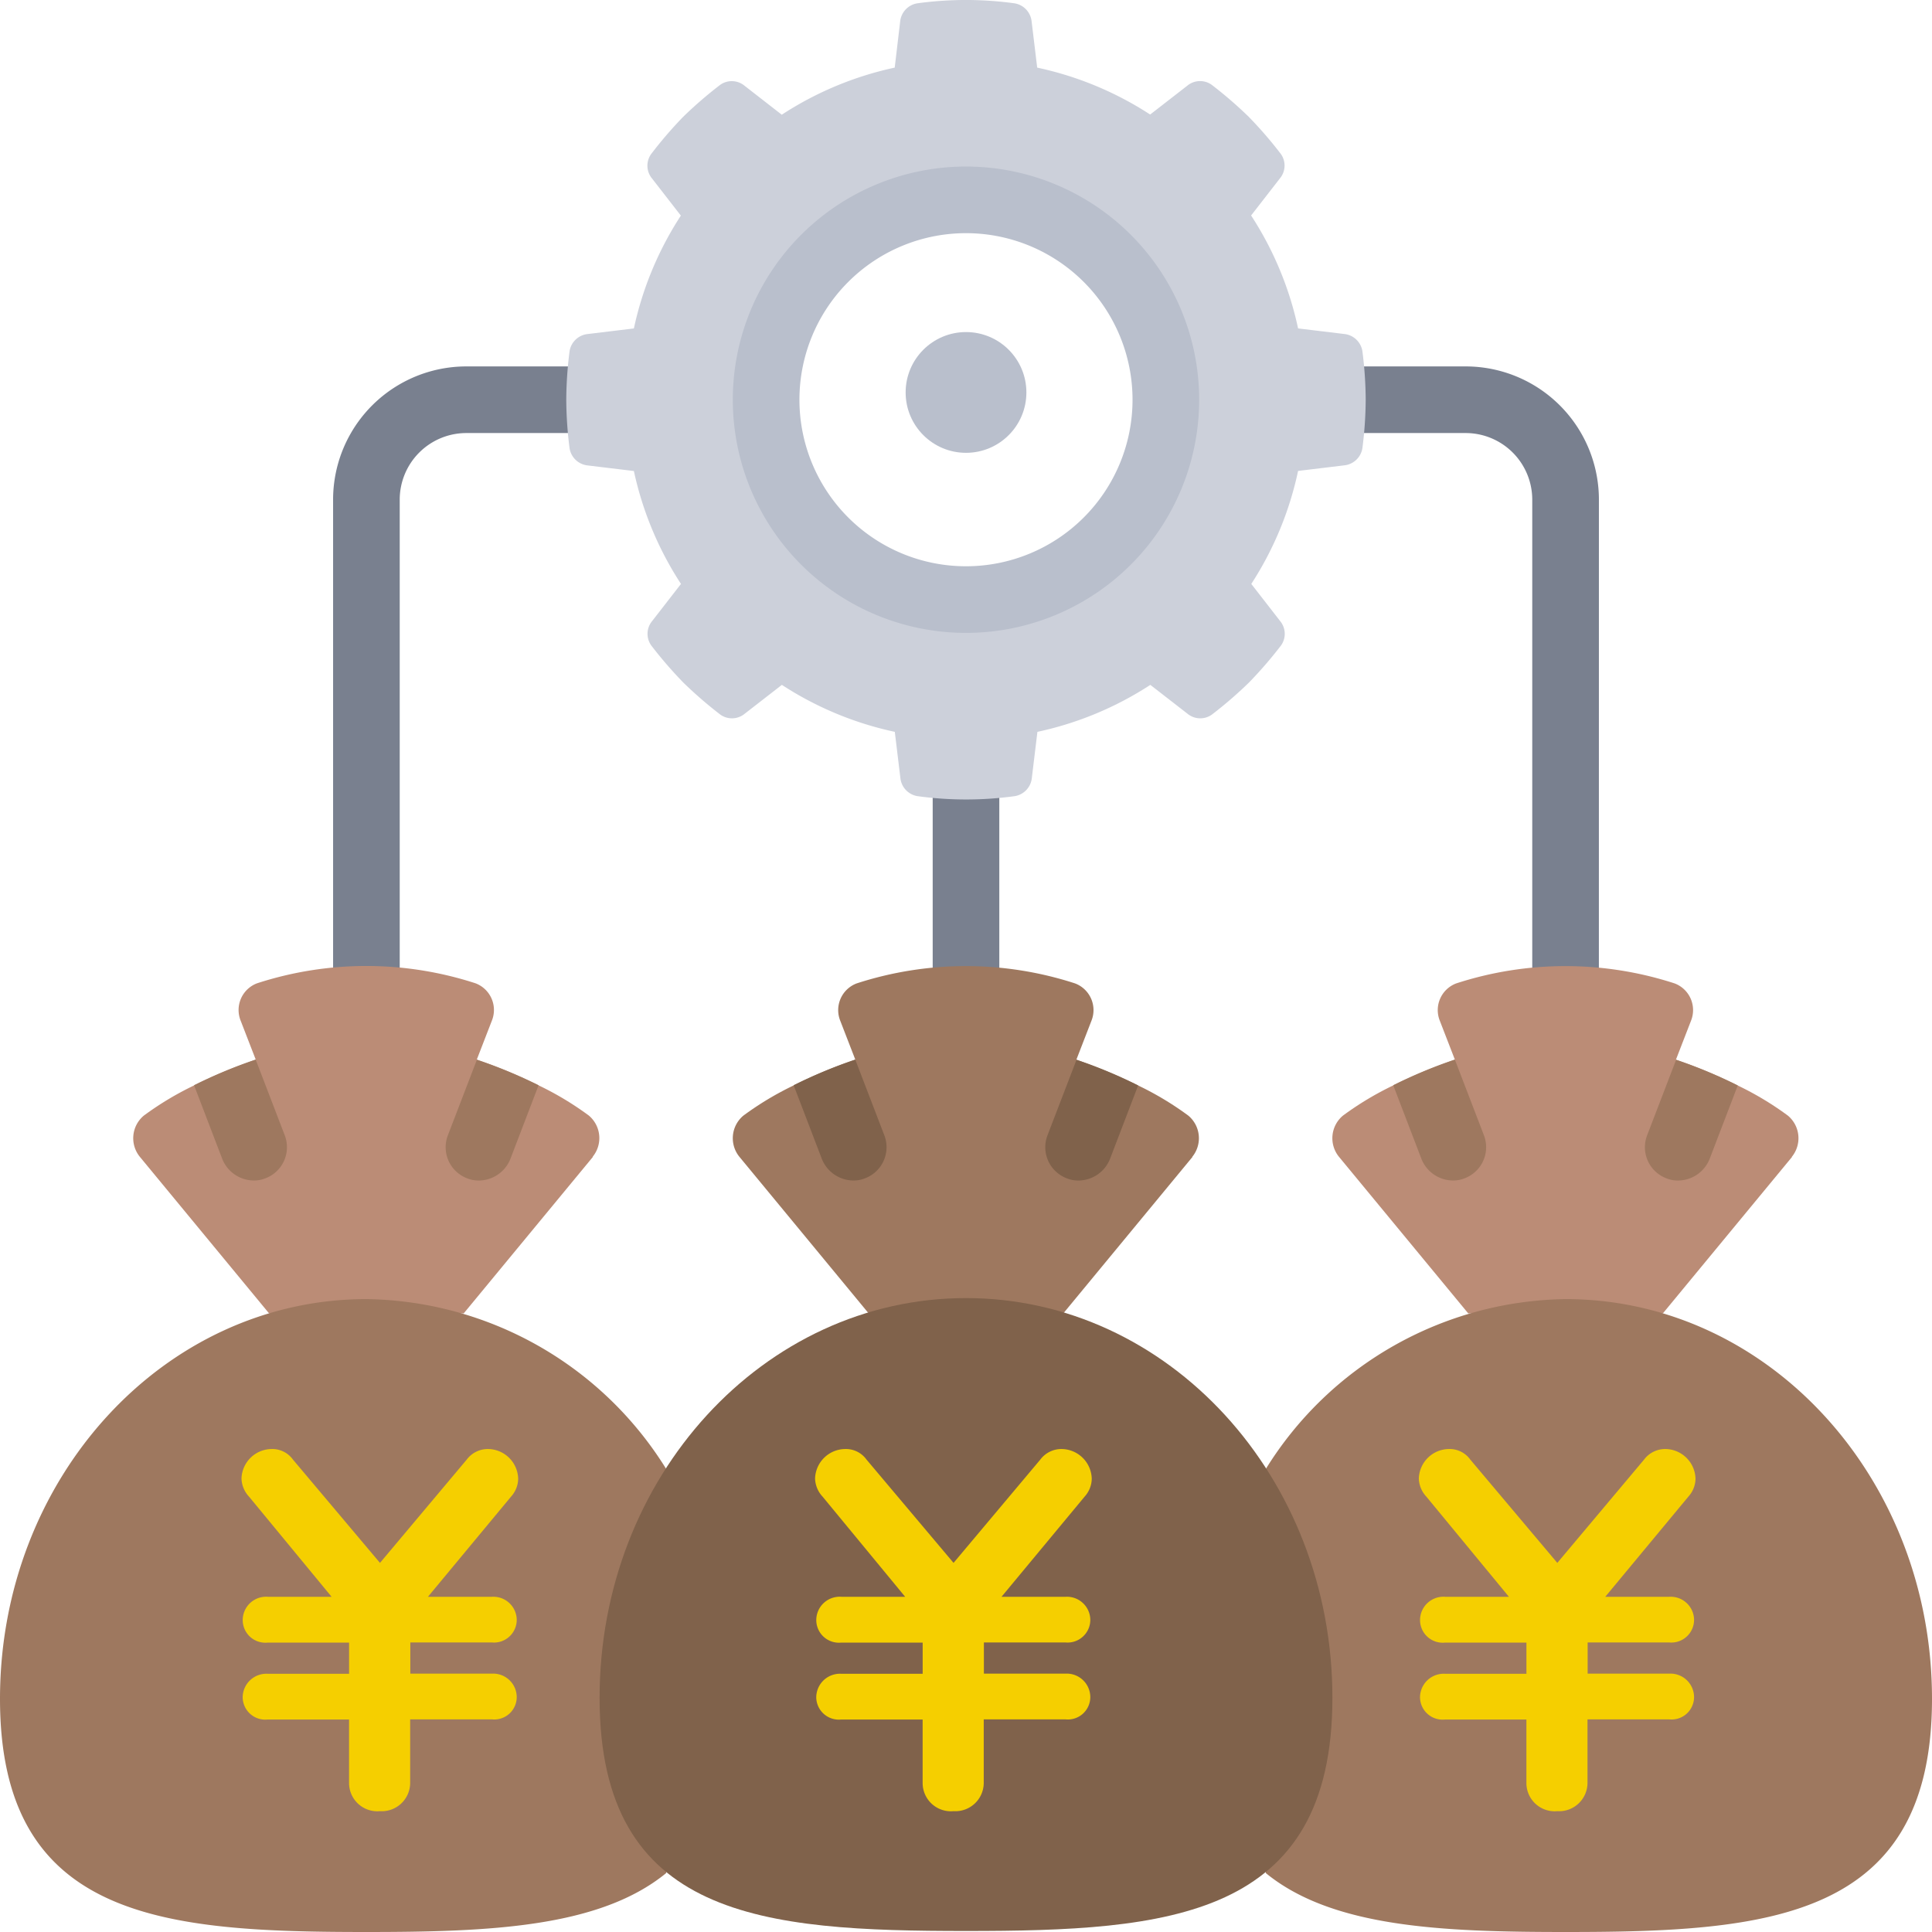 <svg xmlns="http://www.w3.org/2000/svg" width="63.999" height="63.999" viewBox="0 0 63.999 63.999">
  <g id="money-management" transform="translate(-1 -1)">
    <path id="パス_12692" data-name="パス 12692" d="M29,23h2.207v9.931H29Z" transform="translate(2.896 2.275)" fill="#79808f"/>
    <path id="パス_12693" data-name="パス 12693" d="M50.034,34.069H47.827V16.414a2.207,2.207,0,0,0-2.207-2.207H39V12h6.621a4.414,4.414,0,0,1,4.414,4.414Z" transform="translate(3.93 1.138)" fill="#79808f"/>
    <path id="パス_12694" data-name="パス 12694" d="M13.207,34.069H11V16.414A4.414,4.414,0,0,1,15.414,12h5.517v2.207H15.414a2.207,2.207,0,0,0-2.207,2.207Z" transform="translate(1.034 1.138)" fill="#79808f"/>
    <path id="パス_12695" data-name="パス 12695" d="M20.227,36.323l-4.281,5.186H9.5l-4.28-5.186a.975.975,0,0,1,.132-1.368,10.279,10.279,0,0,1,1.666-1,16.027,16.027,0,0,1,2.041-.85l-.5-1.291A.945.945,0,0,1,9.1,30.574a11.7,11.7,0,0,1,7.239,0,.945.945,0,0,1,.541,1.236l-.5,1.291a16.027,16.027,0,0,1,2.041.85,10.28,10.28,0,0,1,1.666,1,.975.975,0,0,1,.132,1.368Z" transform="translate(0.414 2.999)" fill="#bb8c76"/>
    <path id="パス_12696" data-name="パス 12696" d="M56.227,36.323l-4.281,5.186H45.5l-4.281-5.186a.975.975,0,0,1,.132-1.368,10.28,10.28,0,0,1,1.666-1,16.026,16.026,0,0,1,2.041-.85l-.5-1.291a.945.945,0,0,1,.541-1.236,11.7,11.7,0,0,1,7.239,0,.945.945,0,0,1,.541,1.236l-.5,1.291a16.027,16.027,0,0,1,2.041.85,10.28,10.28,0,0,1,1.666,1,.975.975,0,0,1,.132,1.368Z" transform="translate(4.137 2.999)" fill="#bb8c76"/>
    <path id="パス_12697" data-name="パス 12697" d="M39,59.012c2.2,1.8,5.826,1.953,9.931,1.953,6.709,0,12.138-.408,12.138-7.724S55.64,40,48.931,40A11.873,11.873,0,0,0,39,45.628Z" transform="translate(3.93 4.034)" fill="#9e785f"/>
    <path id="パス_12698" data-name="パス 12698" d="M23.069,59.012c-2.2,1.8-5.826,1.953-9.931,1.953C6.429,60.965,1,60.557,1,53.241S6.429,40,13.138,40a11.873,11.873,0,0,1,9.931,5.628Z" transform="translate(0 4.034)" fill="#9e785f"/>
    <path id="パス_12699" data-name="パス 12699" d="M38.227,36.323l-4.281,5.186H27.5l-4.281-5.186a.975.975,0,0,1,.132-1.368,10.279,10.279,0,0,1,1.666-1,16.028,16.028,0,0,1,2.041-.85l-.5-1.291a.945.945,0,0,1,.541-1.236,11.7,11.7,0,0,1,7.239,0,.945.945,0,0,1,.541,1.236l-.5,1.291a16.027,16.027,0,0,1,2.041.85,10.28,10.28,0,0,1,1.666,1,.975.975,0,0,1,.132,1.368Z" transform="translate(2.276 2.999)" fill="#9e785f"/>
    <path id="パス_12700" data-name="パス 12700" d="M43.275,53.241c0,7.312-5.434,7.724-12.138,7.724S19,60.554,19,53.241,24.434,40,31.138,40,43.275,45.929,43.275,53.241Z" transform="translate(1.862 4)" fill="#80624b"/>
    <path id="パス_12701" data-name="パス 12701" d="M44.372,12.63a.679.679,0,0,0-.574-.563l-1.556-.188a11.111,11.111,0,0,0-1.556-3.741l.96-1.236a.662.662,0,0,0,.022-.806,13.8,13.8,0,0,0-1.059-1.225,13.8,13.8,0,0,0-1.225-1.059.662.662,0,0,0-.806.022l-1.236.96A11.112,11.112,0,0,0,33.6,3.24l-.188-1.556a.679.679,0,0,0-.563-.574,11.816,11.816,0,0,0-3.222,0,.679.679,0,0,0-.563.574L28.88,3.24A11.112,11.112,0,0,0,25.139,4.8L23.9,3.836a.662.662,0,0,0-.806-.022,13.8,13.8,0,0,0-1.225,1.059A13.8,13.8,0,0,0,20.814,6.1a.662.662,0,0,0,.022.806l.96,1.236A11.112,11.112,0,0,0,20.24,11.88l-1.556.188a.679.679,0,0,0-.574.563A13.02,13.02,0,0,0,18,14.241a13.02,13.02,0,0,0,.11,1.611.679.679,0,0,0,.574.563l1.556.188A11.112,11.112,0,0,0,21.8,20.343l-.96,1.236a.662.662,0,0,0-.022.806,13.8,13.8,0,0,0,1.059,1.225A13.8,13.8,0,0,0,23.1,24.669a.662.662,0,0,0,.806-.022l1.236-.96a11.112,11.112,0,0,0,3.741,1.556l.188,1.556a.679.679,0,0,0,.563.574,11.816,11.816,0,0,0,3.222,0,.679.679,0,0,0,.563-.574l.188-1.556a11.112,11.112,0,0,0,3.741-1.556l1.236.96a.662.662,0,0,0,.806.022,13.8,13.8,0,0,0,1.225-1.059,13.8,13.8,0,0,0,1.059-1.225.662.662,0,0,0-.022-.806l-.96-1.236A11.111,11.111,0,0,0,42.242,16.6l1.556-.188a.679.679,0,0,0,.574-.563,13.021,13.021,0,0,0,.11-1.611A13.021,13.021,0,0,0,44.372,12.63ZM31.241,20.862a6.621,6.621,0,1,1,6.621-6.621,6.621,6.621,0,0,1-6.621,6.621Z" transform="translate(1.758 0)" fill="#ccd0da"/>
    <circle id="楕円形_37" data-name="楕円形 37" cx="2" cy="2" r="2" transform="translate(31 12)" fill="#b9bfcc"/>
    <g id="グループ_2936" data-name="グループ 2936" transform="translate(7.432 36.1)">
      <path id="パス_12702" data-name="パス 12702" d="M9.2,36.738a1.017,1.017,0,0,1-.4.077,1.134,1.134,0,0,1-1.037-.706l-.938-2.45a16.027,16.027,0,0,1,2.041-.85l.96,2.5A1.1,1.1,0,0,1,9.2,36.738Z" transform="translate(-6.829 -32.81)" fill="#9e785f"/>
      <path id="パス_12703" data-name="パス 12703" d="M17.457,33.66l-.938,2.45a1.134,1.134,0,0,1-1.037.706,1.017,1.017,0,0,1-.4-.077,1.1,1.1,0,0,1-.629-1.423l.96-2.5A16.027,16.027,0,0,1,17.457,33.66Z" transform="translate(-6.048 -32.81)" fill="#9e785f"/>
      <path id="パス_12704" data-name="パス 12704" d="M45.2,36.738a1.017,1.017,0,0,1-.4.077,1.134,1.134,0,0,1-1.037-.706l-.938-2.45a16.026,16.026,0,0,1,2.041-.85l.96,2.5A1.1,1.1,0,0,1,45.2,36.738Z" transform="translate(-3.105 -32.81)" fill="#9e785f"/>
      <path id="パス_12705" data-name="パス 12705" d="M53.459,33.66l-.938,2.45a1.134,1.134,0,0,1-1.037.706,1.017,1.017,0,0,1-.4-.077,1.1,1.1,0,0,1-.629-1.423l.96-2.5a16.028,16.028,0,0,1,2.041.85Z" transform="translate(-2.324 -32.81)" fill="#9e785f"/>
    </g>
    <path id="パス_12706" data-name="パス 12706" d="M27.2,36.738a1.017,1.017,0,0,1-.4.077,1.134,1.134,0,0,1-1.037-.706l-.938-2.45a16.027,16.027,0,0,1,2.041-.85l.96,2.5A1.1,1.1,0,0,1,27.2,36.738Z" transform="translate(2.465 3.29)" fill="#80624b"/>
    <path id="パス_12707" data-name="パス 12707" d="M35.458,33.66l-.938,2.45a1.134,1.134,0,0,1-1.037.706,1.017,1.017,0,0,1-.4-.077,1.1,1.1,0,0,1-.629-1.423l.96-2.5a16.028,16.028,0,0,1,2.041.85Z" transform="translate(3.246 3.29)" fill="#80624b"/>
    <path id="パス_12711" data-name="パス 12711" d="M30.724,21.448a7.724,7.724,0,1,1,7.724-7.724,7.724,7.724,0,0,1-7.724,7.724Zm0-13.241a5.517,5.517,0,1,0,5.517,5.517,5.517,5.517,0,0,0-5.517-5.517Z" transform="translate(2.275 0.517)" fill="#b9bfcc"/>
    <path id="パス_12712" data-name="パス 12712" d="M-2.047-8h-2.1a.774.774,0,0,0-.593.2.774.774,0,0,0-.252.573.751.751,0,0,0,.25.556.751.751,0,0,0,.58.187h2.694v1.034h-2.68a.786.786,0,0,0-.594.208.786.786,0,0,0-.251.578.748.748,0,0,0,.255.547.748.748,0,0,0,.575.181h2.694v2.112a.938.938,0,0,0,.309.687A.938.938,0,0,0-.445-.9a.938.938,0,0,0,.7-.25.938.938,0,0,0,.3-.682V-3.94H3.269a.744.744,0,0,0,.573-.19.744.744,0,0,0,.243-.553.781.781,0,0,0-.249-.564.781.781,0,0,0-.581-.208H.56V-6.488H3.269a.747.747,0,0,0,.577-.2.747.747,0,0,0,.239-.561A.77.77,0,0,0,3.833-7.8.77.77,0,0,0,3.254-8H1.143L3.9-11.323a.9.9,0,0,0,.233-.583,1.01,1.01,0,0,0-.99-.99.874.874,0,0,0-.714.35L-.445-9.124l-2.883-3.422a.841.841,0,0,0-.714-.35,1.008,1.008,0,0,0-.99.976.915.915,0,0,0,.248.6Z" transform="translate(33.032 61.896)" fill="#f5cf00"/>
    <path id="パス_12713" data-name="パス 12713" d="M-2.047-8h-2.1a.774.774,0,0,0-.593.2.774.774,0,0,0-.252.573.751.751,0,0,0,.25.556.751.751,0,0,0,.58.187h2.694v1.034h-2.68a.786.786,0,0,0-.594.208.786.786,0,0,0-.251.578.748.748,0,0,0,.255.547.748.748,0,0,0,.575.181h2.694v2.112a.938.938,0,0,0,.309.687A.938.938,0,0,0-.445-.9a.938.938,0,0,0,.7-.25.938.938,0,0,0,.3-.682V-3.94H3.269a.744.744,0,0,0,.573-.19.744.744,0,0,0,.243-.553.781.781,0,0,0-.249-.564.781.781,0,0,0-.581-.208H.56V-6.488H3.269a.747.747,0,0,0,.577-.2.747.747,0,0,0,.239-.561A.77.77,0,0,0,3.833-7.8.77.77,0,0,0,3.254-8H1.143L3.9-11.323a.9.9,0,0,0,.233-.583,1.01,1.01,0,0,0-.99-.99.874.874,0,0,0-.714.35L-.445-9.124l-2.883-3.422a.841.841,0,0,0-.714-.35,1.008,1.008,0,0,0-.99.976.915.915,0,0,0,.248.6Z" transform="translate(53.032 61.896)" fill="#f5cf00"/>
    <path id="パス_12714" data-name="パス 12714" d="M-2.047-8h-2.1a.774.774,0,0,0-.593.2.774.774,0,0,0-.252.573.751.751,0,0,0,.25.556.751.751,0,0,0,.58.187h2.694v1.034h-2.68a.786.786,0,0,0-.594.208.786.786,0,0,0-.251.578.748.748,0,0,0,.255.547.748.748,0,0,0,.575.181h2.694v2.112a.938.938,0,0,0,.309.687A.938.938,0,0,0-.445-.9a.938.938,0,0,0,.7-.25.938.938,0,0,0,.3-.682V-3.94H3.269a.744.744,0,0,0,.573-.19.744.744,0,0,0,.243-.553.781.781,0,0,0-.249-.564.781.781,0,0,0-.581-.208H.56V-6.488H3.269a.747.747,0,0,0,.577-.2.747.747,0,0,0,.239-.561A.77.77,0,0,0,3.833-7.8.77.77,0,0,0,3.254-8H1.143L3.9-11.323a.9.9,0,0,0,.233-.583,1.01,1.01,0,0,0-.99-.99.874.874,0,0,0-.714.35L-.445-9.124l-2.883-3.422a.841.841,0,0,0-.714-.35,1.008,1.008,0,0,0-.99.976.915.915,0,0,0,.248.6Z" transform="translate(14.032 61.896)" fill="#f5cf00"/>
  </g>
</svg>

